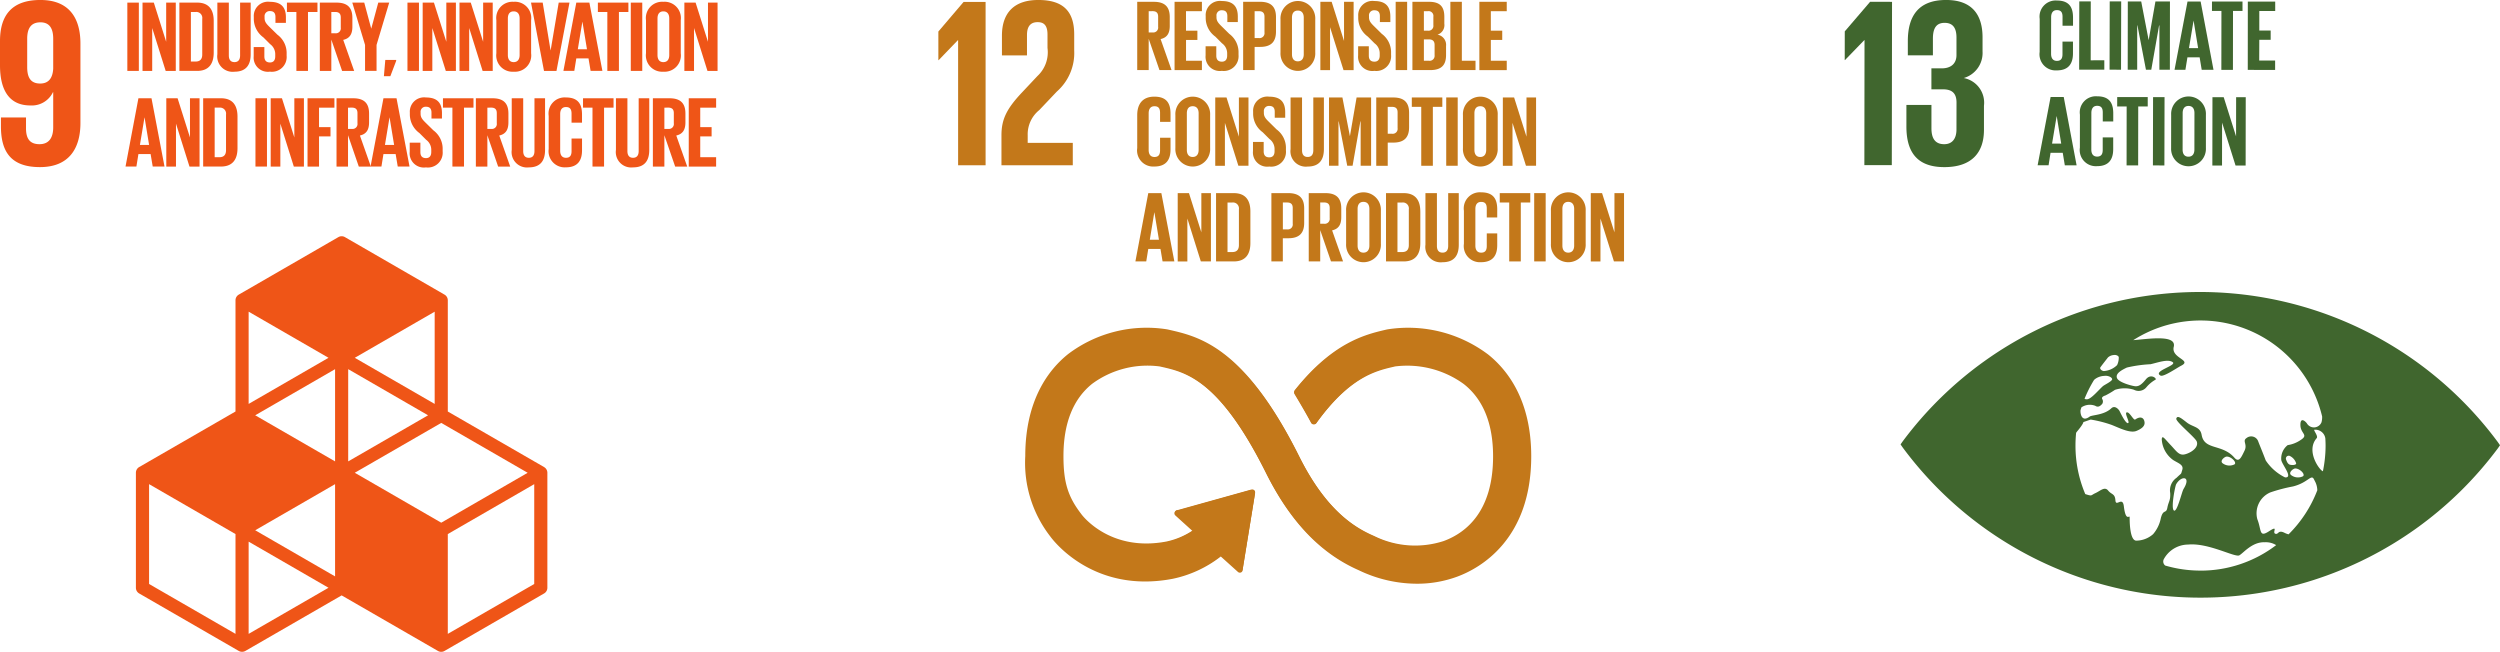 <svg xmlns="http://www.w3.org/2000/svg" xmlns:xlink="http://www.w3.org/1999/xlink" width="296.978" height="77.433" viewBox="0 0 296.978 77.433">
  <defs>
    <clipPath id="clip-path">
      <rect id="Rectangle_75237" data-name="Rectangle 75237" width="296.978" height="77.433" fill="none"/>
    </clipPath>
  </defs>
  <g id="Group_150416" data-name="Group 150416" transform="translate(-873 -4684.18)">
    <g id="Group_150304" data-name="Group 150304" transform="translate(873 4684.18)">
      <g id="Group_150303" data-name="Group 150303" transform="translate(0 0)" clip-path="url(#clip-path)">
        <path id="Path_27034" data-name="Path 27034" d="M53.725,36.522l-11.439-6.6V16.711a.784.784,0,0,0-.392-.675L30.066,9.206a.783.783,0,0,0-.78,0l-11.831,6.83a.781.781,0,0,0-.389.675V29.92l-11.442,6.6a.781.781,0,0,0-.389.675V50.86a.781.781,0,0,0,.389.675l11.831,6.83a.81.81,0,0,0,.392.1.79.79,0,0,0,.389-.1l11.439-6.6,11.439,6.6a.778.778,0,0,0,.78,0l11.831-6.83a.781.781,0,0,0,.389-.675V37.2a.781.781,0,0,0-.389-.675M28.895,49.509,19.407,44.03l9.488-5.479ZM39.942,30.371l-9.488,5.476V24.891ZM28.895,35.847l-9.488-5.476,9.488-5.479Zm2.34,1.351,10.271-5.923L51.773,37.2,41.506,43.13Zm9.491-8.177-9.491-5.479,9.491-5.479ZM28.115,23.541,18.627,29.02V18.062ZM17.067,56.336,6.8,50.409V38.551L17.067,44.48Zm1.56,0V45.38l9.488,5.479Zm33.926-5.926L42.286,56.336V44.48l10.268-5.929Z" transform="translate(10.909 18.962)" fill="#ef5517"/>
        <path id="Path_27035" data-name="Path 27035" d="M9.555,5.177C9.555,2.174,8.236,0,4.8,0,1.341,0,0,1.884,0,4.89V7.752c0,3.176,1.255,4.776,3.6,4.776A2.783,2.783,0,0,0,6.29,10.955h.031V15.13c0,1.175-.459,2-1.631,2s-1.6-.688-1.6-1.887V13.958H.111v1.033c0,2.858,1.033,4.862,4.637,4.862,3.432,0,4.807-2.2,4.807-5.236ZM6.321,8.152c-.059,1.085-.515,1.773-1.545,1.773-1.113,0-1.545-.688-1.545-1.946V4.6c0-1.23.456-1.946,1.573-1.946,1.088,0,1.517.743,1.517,1.946Z" transform="translate(0 -0.002)" fill="#ef5517"/>
        <rect id="Rectangle_75228" data-name="Rectangle 75228" width="1.366" height="8.112" transform="translate(15.127 0.311)" fill="#ef5517"/>
        <path id="Path_27036" data-name="Path 27036" d="M6.641,3.117v5.1H5.491V.1H6.832L8.3,4.754V.1H9.441V8.214h-1.2Z" transform="translate(11.44 0.21)" fill="#ef5517"/>
        <path id="Path_27037" data-name="Path 27037" d="M10.99,2.278V6.033c0,1.246-.512,2.18-1.973,2.18H6.911V.1H9.017c1.462,0,1.973.922,1.973,2.177M8.85,7.1c.561,0,.777-.336.777-.826V2.028a.711.711,0,0,0-.777-.814H8.277V7.1Z" transform="translate(14.398 0.209)" fill="#ef5517"/>
        <path id="Path_27038" data-name="Path 27038" d="M12.333.1V6.24c0,1.255-.54,2.069-1.927,2.069A1.828,1.828,0,0,1,8.374,6.24V.1H9.737V6.37c0,.481.191.8.669.8s.669-.321.669-.8V.1Z" transform="translate(17.446 0.209)" fill="#ef5517"/>
        <path id="Path_27039" data-name="Path 27039" d="M9.774,6.531V5.442h1.267v1.11c0,.456.2.722.669.722.432,0,.623-.287.623-.722V6.244a1.473,1.473,0,0,0-.611-1.15l-.8-.8A2.74,2.74,0,0,1,9.786,2.128V1.853A1.691,1.691,0,0,1,11.7.071c1.363,0,1.9.669,1.9,1.844v.657H12.358V1.866c0-.469-.216-.694-.648-.694a.6.6,0,0,0-.644.669v.17c0,.453.253.715.644,1.1l.876.86a2.713,2.713,0,0,1,1.1,2.1v.395a1.756,1.756,0,0,1-1.986,1.9A1.688,1.688,0,0,1,9.774,6.531" transform="translate(20.363 0.146)" fill="#ef5517"/>
        <path id="Path_27040" data-name="Path 27040" d="M11.054.1h3.626V1.214H13.555v7H12.177v-7H11.054Z" transform="translate(23.031 0.21)" fill="#ef5517"/>
        <path id="Path_27041" data-name="Path 27041" d="M13.688,4.493V8.214H12.322V.1h1.989c1.375,0,1.878.681,1.878,1.819V2.96c0,.876-.311,1.388-1.088,1.566l1.3,3.688H14.968Zm0-3.278V3.74h.453a.59.59,0,0,0,.669-.672v-1.2c0-.441-.2-.657-.669-.657Z" transform="translate(25.671 0.211)" fill="#ef5517"/>
        <path id="Path_27042" data-name="Path 27042" d="M16.455,5.127V8.213H15.089V5.127L13.572.1h1.421l.826,3.077h.012L16.659.1h1.3Z" transform="translate(28.276 0.209)" fill="#ef5517"/>
        <path id="Path_27043" data-name="Path 27043" d="M14.957,2.309l-.167,1.936h.765l.694-1.828V2.309Z" transform="translate(30.814 4.809)" fill="#ef5517"/>
        <rect id="Rectangle_75229" data-name="Rectangle 75229" width="1.366" height="8.112" transform="translate(48.403 0.311)" fill="#ef5517"/>
        <path id="Path_27044" data-name="Path 27044" d="M17.431,3.117v5.1H16.284V.1h1.338l1.471,4.653V.1h1.138V8.214h-1.2Z" transform="translate(33.926 0.21)" fill="#ef5517"/>
        <path id="Path_27045" data-name="Path 27045" d="M18.851,3.117v5.1H17.7V.1h1.338l1.471,4.653V.1h1.138V8.214h-1.2Z" transform="translate(36.884 0.21)" fill="#ef5517"/>
        <path id="Path_27046" data-name="Path 27046" d="M19.123,6.184V2.259A1.931,1.931,0,0,1,21.18.07a1.935,1.935,0,0,1,2.072,2.189V6.184A1.94,1.94,0,0,1,21.18,8.374a1.936,1.936,0,0,1-2.057-2.189m2.763.216V2.046c0-.493-.216-.839-.706-.839s-.691.345-.691.839V6.4c0,.49.213.836.691.836s.706-.345.706-.836" transform="translate(39.84 0.144)" fill="#ef5517"/>
        <path id="Path_27047" data-name="Path 27047" d="M25.028.1,23.483,8.214H22L20.458.1h1.388l.931,5.661h.015L23.748.1Z" transform="translate(42.622 0.21)" fill="#ef5517"/>
        <path id="Path_27048" data-name="Path 27048" d="M21.706,8.211,23.238.1h1.554l1.545,8.109h-1.4l-.25-1.483H23.238L23,8.211ZM23.417,5.64h1.088l-.537-3.253h-.012Z" transform="translate(45.222 0.211)" fill="#ef5517"/>
        <path id="Path_27049" data-name="Path 27049" d="M23.034.1H26.66V1.214H25.534v7H24.159v-7H23.034Z" transform="translate(47.988 0.21)" fill="#ef5517"/>
        <rect id="Rectangle_75230" data-name="Rectangle 75230" width="1.363" height="8.112" transform="translate(74.932 0.311)" fill="#ef5517"/>
        <path id="Path_27050" data-name="Path 27050" d="M24.888,6.184V2.259A1.931,1.931,0,0,1,26.945.07a1.935,1.935,0,0,1,2.072,2.189V6.184a1.94,1.94,0,0,1-2.072,2.189,1.936,1.936,0,0,1-2.057-2.189m2.763.216V2.046c0-.493-.213-.839-.706-.839-.478,0-.691.345-.691.839V6.4c0,.49.213.836.691.836.493,0,.706-.345.706-.836" transform="translate(51.851 0.144)" fill="#ef5517"/>
        <path id="Path_27051" data-name="Path 27051" d="M27.513,3.117v5.1H26.366V.1H27.7l1.471,4.653V.1h1.138V8.214h-1.2Z" transform="translate(54.931 0.21)" fill="#ef5517"/>
        <path id="Path_27052" data-name="Path 27052" d="M4.836,11.9,6.368,3.786H7.922L9.467,11.9h-1.4l-.25-1.483H6.368L6.128,11.9ZM6.547,9.327H7.636L7.1,6.074H7.087Z" transform="translate(10.075 7.886)" fill="#ef5517"/>
        <path id="Path_27053" data-name="Path 27053" d="M7.557,6.8v5.1H6.407V3.786H7.748L9.219,8.442V3.786h1.138V11.9H9.16Z" transform="translate(13.348 7.887)" fill="#ef5517"/>
        <path id="Path_27054" data-name="Path 27054" d="M11.906,5.966V9.721c0,1.243-.512,2.177-1.973,2.177H7.827V3.786H9.933c1.462,0,1.973.922,1.973,2.18m-2.14,4.822c.561,0,.777-.336.777-.826V5.716A.714.714,0,0,0,9.766,4.9H9.193v5.889Z" transform="translate(16.307 7.886)" fill="#ef5517"/>
        <rect id="Rectangle_75231" data-name="Rectangle 75231" width="1.366" height="8.115" transform="translate(30.347 11.671)" fill="#ef5517"/>
        <path id="Path_27055" data-name="Path 27055" d="M11.576,6.8v5.1H10.429V3.786h1.338l1.471,4.656V3.786h1.138V11.9h-1.2Z" transform="translate(21.727 7.887)" fill="#ef5517"/>
        <path id="Path_27056" data-name="Path 27056" d="M11.848,3.787h3.194V4.9H13.214V7.218h1.363v1.1H13.214V11.9H11.848Z" transform="translate(24.684 7.887)" fill="#ef5517"/>
        <path id="Path_27057" data-name="Path 27057" d="M14.331,8.178V11.9H12.965V3.787h1.989c1.375,0,1.878.681,1.878,1.819V6.645c0,.876-.311,1.388-1.088,1.566l1.3,3.688H15.611Zm0-3.278V7.425h.453a.59.59,0,0,0,.669-.672v-1.2c0-.441-.2-.657-.669-.657Z" transform="translate(27.011 7.888)" fill="#ef5517"/>
        <path id="Path_27058" data-name="Path 27058" d="M14.276,11.9l1.532-8.112h1.554L18.907,11.9h-1.4l-.25-1.483H15.808L15.568,11.9Zm1.711-2.572h1.088l-.537-3.253h-.012Z" transform="translate(29.742 7.886)" fill="#ef5517"/>
        <path id="Path_27059" data-name="Path 27059" d="M15.785,10.216V9.127h1.267v1.11c0,.456.2.722.669.722.432,0,.623-.287.623-.722V9.929a1.473,1.473,0,0,0-.611-1.15l-.8-.8A2.74,2.74,0,0,1,15.8,5.813V5.538a1.691,1.691,0,0,1,1.915-1.782c1.363,0,1.9.669,1.9,1.844v.657H18.369V5.547c0-.466-.216-.691-.648-.691a.6.6,0,0,0-.644.669V5.7c0,.453.253.715.644,1.1l.876.86a2.724,2.724,0,0,1,1.1,2.106v.395a1.756,1.756,0,0,1-1.986,1.9,1.688,1.688,0,0,1-1.927-1.841" transform="translate(32.886 7.824)" fill="#ef5517"/>
        <path id="Path_27060" data-name="Path 27060" d="M17.066,3.787h3.626V4.9H19.566v7H18.188v-7H17.066Z" transform="translate(35.554 7.887)" fill="#ef5517"/>
        <path id="Path_27061" data-name="Path 27061" d="M19.7,8.178V11.9H18.333V3.787h1.992c1.372,0,1.875.681,1.875,1.819V6.645c0,.876-.311,1.388-1.088,1.566l1.3,3.688H20.979Zm0-3.278V7.425h.453a.588.588,0,0,0,.666-.672v-1.2c0-.441-.2-.657-.666-.657Z" transform="translate(38.195 7.888)" fill="#ef5517"/>
        <path id="Path_27062" data-name="Path 27062" d="M23.674,3.787V9.926c0,1.255-.54,2.069-1.927,2.069a1.828,1.828,0,0,1-2.032-2.069V3.787h1.363v6.269c0,.478.191.8.669.8s.669-.324.669-.8V3.787Z" transform="translate(41.074 7.888)" fill="#ef5517"/>
        <path id="Path_27063" data-name="Path 27063" d="M21.139,9.869V5.944a1.914,1.914,0,0,1,2.035-2.189c1.508,0,1.924.839,1.924,2.035v.959H23.855V5.682c0-.5-.167-.789-.66-.789s-.691.345-.691.839v4.354c0,.49.2.836.691.836s.66-.308.66-.786v-1.5H25.1v1.4c0,1.159-.478,2.02-1.924,2.02a1.918,1.918,0,0,1-2.035-2.189" transform="translate(44.04 7.822)" fill="#ef5517"/>
        <path id="Path_27064" data-name="Path 27064" d="M22.462,3.787h3.626V4.9H24.962v7H23.587v-7H22.462Z" transform="translate(46.796 7.887)" fill="#ef5517"/>
        <path id="Path_27065" data-name="Path 27065" d="M27.689,3.787V9.926c0,1.255-.54,2.069-1.927,2.069A1.828,1.828,0,0,1,23.73,9.926V3.787h1.363v6.269c0,.478.191.8.669.8s.669-.324.669-.8V3.787Z" transform="translate(49.438 7.888)" fill="#ef5517"/>
        <path id="Path_27066" data-name="Path 27066" d="M26.519,8.178V11.9H25.153V3.787h1.989c1.375,0,1.878.681,1.878,1.819V6.645c0,.876-.311,1.388-1.088,1.566l1.3,3.688H27.8Zm0-3.278V7.425h.456a.589.589,0,0,0,.666-.672v-1.2c0-.441-.2-.657-.666-.657Z" transform="translate(52.403 7.888)" fill="#ef5517"/>
        <path id="Path_27067" data-name="Path 27067" d="M26.535,3.787h3.253V4.9H27.9V7.218h1.351v1.1H27.9v2.467h1.887V11.9H26.535Z" transform="translate(55.282 7.887)" fill="#ef5517"/>
        <path id="Path_27068" data-name="Path 27068" d="M94.427,15.777a15.793,15.793,0,0,0-11.945-2.935l-.237.055c-2.383.561-6.167,1.5-10.594,6.99q-.037.042-.074.092l-.056.068a.37.37,0,0,0-.074.213.354.354,0,0,0,.049.185l.1.17c.555.928,1.255,2.128,1.85,3.228l.015.034a.382.382,0,0,0,.336.21.37.37,0,0,0,.262-.108c.028-.037.059-.074.083-.111,3.928-5.439,7.021-6.188,9.111-6.679l.25-.059A11.428,11.428,0,0,1,91.7,19.236c2.325,1.835,3.5,4.755,3.5,8.677,0,6.583-3.2,9.158-5.886,10.157a10.989,10.989,0,0,1-8.18-.54l-.179-.086c-2.285-.993-5.695-3.056-8.911-9.512-6.478-13.015-11.9-14.239-15.485-15.053l-.194-.043A15.473,15.473,0,0,0,44.6,15.762c-2.328,1.859-5.1,5.47-5.1,12.127a14.247,14.247,0,0,0,2.975,9.549c.466.641,5.266,6.805,14.544,5.026a13.877,13.877,0,0,0,5.707-2.649l2.044,1.841a.334.334,0,0,0,.466-.022.322.322,0,0,0,.083-.222v-.028l1.471-9.062v-.1a.308.308,0,0,0-.108-.241.294.294,0,0,0-.216-.083l-.062.006-.1.009-8.68,2.43-.154.025a.283.283,0,0,0-.166.1.33.33,0,0,0,.025.472l.1.093,1.943,1.758a9.116,9.116,0,0,1-3.185,1.347c-6.709,1.28-10.024-3.117-10.15-3.287l-.046-.065c-1.56-2.047-2.087-3.789-2.087-6.9,0-3.937,1.159-6.857,3.444-8.683a11.112,11.112,0,0,1,8.038-2.072l.194.043c2.938.666,6.965,1.576,12.512,12.716,2.88,5.784,6.487,9.568,11.029,11.56a15.994,15.994,0,0,0,6.913,1.6,13.751,13.751,0,0,0,4.816-.854c2.63-.981,8.754-4.338,8.754-14.288,0-6.651-2.815-10.271-5.18-12.136" transform="translate(82.293 26.291)" fill="#c3781a"/>
        <path id="Path_27069" data-name="Path 27069" d="M94.206,15.795A15.774,15.774,0,0,0,82.32,12.887l-.237.056c-2.371.558-6.136,1.48-10.542,6.919-.022.031-.049.065-.074.1l-.055.065a.39.39,0,0,0-.071.213.363.363,0,0,0,.046.182l.1.167c.555.922,1.252,2.106,1.841,3.2l.015.034a.38.38,0,0,0,.6.1,1.2,1.2,0,0,0,.077-.111c3.913-5.384,6.987-6.127,9.068-6.614l.25-.059a11.445,11.445,0,0,1,8.149,2.087c2.313,1.816,3.487,4.708,3.487,8.593,0,6.518-3.185,9.068-5.858,10.058a10.987,10.987,0,0,1-8.14-.533l-.179-.086c-2.272-.984-5.667-3.028-8.865-9.423-6.447-12.885-11.843-14.1-15.411-14.905l-.191-.043a15.463,15.463,0,0,0-11.7,2.9c-2.319,1.841-5.081,5.417-5.081,12.01a14.073,14.073,0,0,0,2.96,9.457c.469.635,5.245,6.74,14.473,4.98A13.873,13.873,0,0,0,62.66,39.6l2.035,1.825a.34.34,0,0,0,.466-.022.334.334,0,0,0,.08-.222v-.028l1.465-8.973,0-.1a.332.332,0,0,0-.111-.241.3.3,0,0,0-.213-.08l-.065.006-.1.009-8.637,2.408-.154.025a.279.279,0,0,0-.167.1.326.326,0,0,0,.025.469l.1.089L59.327,36.6A9,9,0,0,1,56.16,37.94c-6.682,1.267-9.978-3.086-10.1-3.259l-.046-.062c-1.554-2.029-2.075-3.749-2.075-6.83,0-3.9,1.153-6.79,3.426-8.6a11.093,11.093,0,0,1,8-2.05l.194.043c2.923.657,6.931,1.56,12.451,12.593,2.868,5.726,6.457,9.472,10.974,11.449a16.013,16.013,0,0,0,6.879,1.585,13.745,13.745,0,0,0,4.795-.845c2.618-.971,8.711-4.3,8.711-14.15,0-6.586-2.8-10.172-5.155-12.019" transform="translate(82.391 26.39)" fill="#c3781a"/>
        <path id="Path_27070" data-name="Path 27070" d="M38.469,4.625H38.5V19.481h3.265V.074H39.154l-3,3.521V7h.028Z" transform="translate(75.315 0.152)" fill="#c3781a"/>
        <path id="Path_27071" data-name="Path 27071" d="M38.641,4.237V6.583h2.975V4.15c0-1.172.573-1.517,1.261-1.517.629,0,1.175.256,1.175,1.458v1.6a3.854,3.854,0,0,1-1.2,3.349l-1.832,1.949c-1.776,1.887-2.436,3.148-2.436,5.066v3.577h8.473V16.974H41.7v-.916a3.7,3.7,0,0,1,1.375-2.979l2.087-2.2a6.1,6.1,0,0,0,2.063-4.893V4.092C47.228,1.317,45.883,0,42.963,0,40.1,0,38.641,1.517,38.641,4.237" transform="translate(80.381 -0.002)" fill="#c3781a"/>
        <path id="Path_27072" data-name="Path 27072" d="M45.176,4.462V8.18H43.813V.071H45.8c1.375,0,1.878.681,1.878,1.819V2.929c0,.876-.311,1.388-1.088,1.566l1.3,3.685H46.455Zm0-3.278V3.709h.456a.589.589,0,0,0,.666-.672v-1.2c0-.444-.2-.657-.666-.657Z" transform="translate(91.279 0.146)" fill="#c3781a"/>
        <path id="Path_27073" data-name="Path 27073" d="M45.252.07H48.5V1.183h-1.89V3.5h1.354V4.6H46.615V7.07H48.5V8.183H45.252Z" transform="translate(94.276 0.145)" fill="#c3781a"/>
        <path id="Path_27074" data-name="Path 27074" d="M46.447,6.5V5.411h1.27v1.11c0,.456.2.722.669.722.432,0,.623-.287.623-.722V6.213a1.473,1.473,0,0,0-.611-1.15l-.8-.8A2.74,2.74,0,0,1,46.459,2.1V1.822A1.691,1.691,0,0,1,48.374.04c1.363,0,1.9.669,1.9,1.844v.657H49.031V1.835c0-.469-.213-.694-.644-.694a.6.6,0,0,0-.647.669v.17c0,.453.253.715.647,1.1l.873.86a2.713,2.713,0,0,1,1.1,2.1v.395a1.756,1.756,0,0,1-1.986,1.9A1.688,1.688,0,0,1,46.447,6.5" transform="translate(96.767 0.082)" fill="#c3781a"/>
        <path id="Path_27075" data-name="Path 27075" d="M47.894.07h2.023c1.375,0,1.878.681,1.878,1.819V3.6c0,1.135-.5,1.828-1.878,1.828h-.66V8.182H47.894Zm1.363,1.113V4.377h.5a.588.588,0,0,0,.672-.669V1.84c0-.441-.207-.657-.672-.657Z" transform="translate(99.781 0.144)" fill="#c3781a"/>
        <path id="Path_27076" data-name="Path 27076" d="M49.333,6.153V2.228a2.068,2.068,0,1,1,4.129,0V6.153a2.068,2.068,0,1,1-4.129,0m2.763.216V2.015c0-.493-.216-.839-.706-.839s-.694.345-.694.839V6.369c0,.49.216.836.694.836s.706-.345.706-.836" transform="translate(102.779 0.08)" fill="#c3781a"/>
        <path id="Path_27077" data-name="Path 27077" d="M52.019,3.086v5.1h-1.15V.07H52.21l1.471,4.653V.07h1.138V8.183h-1.2Z" transform="translate(105.979 0.145)" fill="#c3781a"/>
        <path id="Path_27078" data-name="Path 27078" d="M52.324,6.5V5.411h1.27v1.11c0,.456.2.722.669.722.432,0,.623-.287.623-.722V6.213a1.473,1.473,0,0,0-.611-1.15l-.8-.8A2.735,2.735,0,0,1,52.336,2.1V1.822A1.691,1.691,0,0,1,54.251.04c1.363,0,1.9.669,1.9,1.844v.657H54.908V1.835c0-.469-.213-.694-.644-.694a.6.6,0,0,0-.648.669v.17c0,.453.253.715.648,1.1l.873.86a2.713,2.713,0,0,1,1.1,2.1v.395a1.756,1.756,0,0,1-1.986,1.9A1.688,1.688,0,0,1,52.324,6.5" transform="translate(109.01 0.082)" fill="#c3781a"/>
        <rect id="Rectangle_75232" data-name="Rectangle 75232" width="1.363" height="8.112" transform="translate(165.793 0.213)" fill="#c3781a"/>
        <path id="Path_27079" data-name="Path 27079" d="M54.415.07h1.973c1.363,0,1.819.635,1.819,1.785v.826a1.184,1.184,0,0,1-.814,1.292,1.23,1.23,0,0,1,1.018,1.351V6.4c0,1.15-.515,1.782-1.878,1.782H54.415ZM55.778,3.5h.478a.577.577,0,0,0,.648-.66V1.843a.574.574,0,0,0-.657-.66h-.469Zm0,1.039V7.072h.6a.591.591,0,0,0,.672-.66V5.191c0-.429-.207-.657-.684-.657Z" transform="translate(113.367 0.144)" fill="#c3781a"/>
        <path id="Path_27080" data-name="Path 27080" d="M55.877.071V8.18h2.988V7.07H57.24v-7Z" transform="translate(116.414 0.146)" fill="#c3781a"/>
        <path id="Path_27081" data-name="Path 27081" d="M56.994.07h3.253V1.183h-1.89V3.5h1.354V4.6H58.357V7.07h1.89V8.183H56.994Z" transform="translate(118.741 0.145)" fill="#c3781a"/>
        <path id="Path_27082" data-name="Path 27082" d="M43.813,9.838V5.913c0-1.267.6-2.189,2.029-2.189,1.511,0,1.927.839,1.927,2.035v.959H46.526V5.651c0-.5-.167-.789-.66-.789s-.694.348-.694.839v4.354c0,.49.2.836.694.836s.66-.308.66-.786v-1.5h1.243v1.4c0,1.159-.478,2.02-1.927,2.02a1.915,1.915,0,0,1-2.029-2.189" transform="translate(91.279 7.757)" fill="#c3781a"/>
        <path id="Path_27083" data-name="Path 27083" d="M45.283,9.838V5.913a2.068,2.068,0,1,1,4.129,0V9.838a2.068,2.068,0,1,1-4.129,0m2.763.216V5.7c0-.493-.216-.839-.706-.839s-.694.345-.694.839v4.354c0,.49.216.836.694.836s.706-.345.706-.836" transform="translate(94.341 7.757)" fill="#c3781a"/>
        <path id="Path_27084" data-name="Path 27084" d="M47.966,6.771v5.1H46.819V3.755h1.338l1.471,4.656V3.755h1.138v8.112h-1.2Z" transform="translate(97.542 7.823)" fill="#c3781a"/>
        <path id="Path_27085" data-name="Path 27085" d="M48.273,10.185V9.1h1.27v1.11c0,.456.2.722.669.722.432,0,.623-.287.623-.722V9.9a1.473,1.473,0,0,0-.611-1.15l-.8-.8a2.74,2.74,0,0,1-1.135-2.168V5.507A1.691,1.691,0,0,1,50.2,3.725c1.366,0,1.9.669,1.9,1.844v.657H50.857V5.516c0-.466-.213-.691-.644-.691a.6.6,0,0,0-.648.669v.17c0,.453.253.715.648,1.1l.873.86a2.724,2.724,0,0,1,1.1,2.106v.395a1.756,1.756,0,0,1-1.986,1.9,1.688,1.688,0,0,1-1.927-1.841" transform="translate(100.571 7.759)" fill="#c3781a"/>
        <path id="Path_27086" data-name="Path 27086" d="M53.68,3.755V9.894c0,1.255-.54,2.069-1.927,2.069a1.828,1.828,0,0,1-2.032-2.069V3.755h1.363v6.269c0,.481.191.8.669.8s.669-.321.669-.8V3.755Z" transform="translate(103.587 7.822)" fill="#c3781a"/>
        <path id="Path_27087" data-name="Path 27087" d="M54.958,6.6h-.034L54,11.867h-.635L52.35,6.6h-.025v5.263H51.2V3.755h1.591l.885,4.573h.012l.789-4.573H56.2v8.112H54.958Z" transform="translate(106.675 7.822)" fill="#c3781a"/>
        <path id="Path_27088" data-name="Path 27088" d="M53.022,3.756h2.023c1.375,0,1.878.681,1.878,1.819V7.283c0,1.141-.5,1.832-1.878,1.832h-.66v2.753H53.022Zm1.363,1.113V8.063h.5a.587.587,0,0,0,.672-.669V5.526c0-.444-.2-.657-.672-.657Z" transform="translate(110.465 7.824)" fill="#c3781a"/>
        <path id="Path_27089" data-name="Path 27089" d="M54.392,3.755h3.626V4.869H56.892v7H55.514v-7H54.392Z" transform="translate(113.318 7.823)" fill="#c3781a"/>
        <rect id="Rectangle_75233" data-name="Rectangle 75233" width="1.363" height="8.115" transform="translate(171.799 11.575)" fill="#c3781a"/>
        <path id="Path_27090" data-name="Path 27090" d="M56.362,9.838V5.913a2.068,2.068,0,1,1,4.129,0V9.838a2.068,2.068,0,1,1-4.129,0m2.763.216V5.7c0-.493-.216-.839-.706-.839s-.694.345-.694.839v4.354c0,.49.216.836.694.836s.706-.345.706-.836" transform="translate(117.423 7.757)" fill="#c3781a"/>
        <path id="Path_27091" data-name="Path 27091" d="M59.046,6.771v5.1H57.9V3.755h1.338l1.471,4.656V3.755h1.138v8.112h-1.2Z" transform="translate(120.625 7.823)" fill="#c3781a"/>
        <path id="Path_27092" data-name="Path 27092" d="M43.743,15.553l1.529-8.112h1.554l1.545,8.112h-1.4l-.25-1.483H45.272l-.241,1.483Zm1.711-2.572H46.54L46,9.729h-.012Z" transform="translate(91.133 15.501)" fill="#c3781a"/>
        <path id="Path_27093" data-name="Path 27093" d="M46.52,10.456v5.1H45.373V7.441h1.338L48.181,12.1V7.441h1.138v8.112h-1.2Z" transform="translate(94.528 15.5)" fill="#c3781a"/>
        <path id="Path_27094" data-name="Path 27094" d="M50.929,9.618v3.756c0,1.246-.515,2.18-1.973,2.18H46.85V7.441h2.106c1.458,0,1.973.922,1.973,2.177m-2.14,4.822c.561,0,.777-.336.777-.826V9.368a.711.711,0,0,0-.777-.814h-.577V14.44Z" transform="translate(97.606 15.501)" fill="#c3781a"/>
        <path id="Path_27095" data-name="Path 27095" d="M48.982,7.441H51c1.375,0,1.878.681,1.878,1.819v1.708c0,1.141-.5,1.832-1.878,1.832h-.66v2.753H48.982Zm1.363,1.113v3.194h.5a.587.587,0,0,0,.672-.669V9.211c0-.441-.2-.657-.672-.657Z" transform="translate(102.048 15.501)" fill="#c3781a"/>
        <path id="Path_27096" data-name="Path 27096" d="M51.784,11.832v3.722H50.421V7.441h1.986c1.375,0,1.878.681,1.878,1.819V10.3c0,.876-.311,1.388-1.088,1.566l1.3,3.688H53.063Zm0-3.278v2.525h.456a.591.591,0,0,0,.669-.672v-1.2c0-.441-.2-.657-.669-.657Z" transform="translate(105.046 15.501)" fill="#c3781a"/>
        <path id="Path_27097" data-name="Path 27097" d="M51.861,13.524V9.6a2.068,2.068,0,1,1,4.129,0v3.925a2.068,2.068,0,1,1-4.129,0m2.763.213V9.383c0-.49-.216-.839-.706-.839s-.694.348-.694.839v4.354c0,.49.216.839.694.839s.706-.348.706-.839" transform="translate(108.046 15.436)" fill="#c3781a"/>
        <path id="Path_27098" data-name="Path 27098" d="M57.476,9.618v3.756c0,1.246-.515,2.18-1.973,2.18H53.4V7.441H55.5c1.458,0,1.973.922,1.973,2.177M55.333,14.44c.564,0,.777-.336.777-.826V9.368a.71.71,0,0,0-.777-.814H54.76V14.44Z" transform="translate(111.246 15.501)" fill="#c3781a"/>
        <path id="Path_27099" data-name="Path 27099" d="M58.876,7.441V13.58c0,1.255-.537,2.069-1.927,2.069a1.828,1.828,0,0,1-2.032-2.069V7.441H56.28V13.71c0,.478.191.8.669.8s.669-.324.669-.8V7.441Z" transform="translate(114.413 15.501)" fill="#c3781a"/>
        <path id="Path_27100" data-name="Path 27100" d="M56.4,13.524V9.6A1.913,1.913,0,0,1,58.431,7.41c1.511,0,1.927.839,1.927,2.035V10.4H59.115V9.337c0-.5-.166-.789-.66-.789s-.694.345-.694.839v4.351c0,.493.2.839.694.839s.66-.308.66-.786v-1.5h1.243v1.4c0,1.159-.478,2.02-1.927,2.02A1.917,1.917,0,0,1,56.4,13.524" transform="translate(117.5 15.436)" fill="#c3781a"/>
        <path id="Path_27101" data-name="Path 27101" d="M57.78,7.441h3.626V8.554H60.28v7H58.905v-7H57.78Z" transform="translate(120.377 15.501)" fill="#c3781a"/>
        <rect id="Rectangle_75234" data-name="Rectangle 75234" width="1.363" height="8.112" transform="translate(182.249 22.94)" fill="#c3781a"/>
        <path id="Path_27102" data-name="Path 27102" d="M59.751,13.524V9.6a2.068,2.068,0,1,1,4.129,0v3.925a2.068,2.068,0,1,1-4.129,0m2.763.213V9.383c0-.49-.216-.839-.706-.839s-.694.348-.694.839v4.354c0,.49.216.839.694.839s.706-.348.706-.839" transform="translate(124.484 15.436)" fill="#c3781a"/>
        <path id="Path_27103" data-name="Path 27103" d="M62.437,10.456v5.1h-1.15V7.441h1.341L64.1,12.1V7.441h1.138v8.112h-1.2Z" transform="translate(127.683 15.5)" fill="#c3781a"/>
        <path id="Path_27104" data-name="Path 27104" d="M144.155,29.058a44.019,44.019,0,0,0-70.656-.1c-.108.151-.2.284-.277.395.074.114.17.247.277.4a44.02,44.02,0,0,0,70.652.1c.111-.154.2-.287.278-.4-.074-.111-.166-.244-.274-.395m-47.21-8.84c.194-.284.833-1.088.91-1.19a1.138,1.138,0,0,1,.722-.293c.225-.043.527.083.564.253a2.017,2.017,0,0,1-.2.947,2.476,2.476,0,0,1-1.579.706c-.345-.052-.481-.321-.416-.422m-.762,1.511c.034-.04.065-.071.077-.089a1.973,1.973,0,0,1,1.172-.426c.37-.062.863.123.922.37s-.928.691-1.11.86c-.515.469-1.317,1.431-1.788,1.536a.57.57,0,0,1-.382-.043,14.788,14.788,0,0,1,1.11-2.208m7.955,16.382a4.142,4.142,0,0,1-.916,1.9,3.055,3.055,0,0,1-2.026.774c-.675-.049-.765-1.856-.765-2.781,0-.321-.453.629-.688-1.3-.148-1.236-.943.13-1-.7s-.45-.66-.866-1.172-.931.046-1.511.308-.339.389-1.156.13l-.052-.022A14.731,14.731,0,0,1,94,29.468c0-.5.028-1,.074-1.483a1.082,1.082,0,0,1,.092-.139c.786-.928.771-1.144.771-1.144l.87-.3a14.386,14.386,0,0,1,2.433.614c.86.324,2.214,1.055,3,.737.57-.237,1.018-.546.965-1.024-.065-.6-.533-.737-1.1-.336-.21.148-.657-.9-1.005-.845s.432,1.227.136,1.277-.894-1.227-1-1.434-.564-.718-.977-.327c-.879.833-2.3.777-2.587.993-.869.648-1.1-.219-1.079-.743.034-.123.074-.244.111-.361a1.78,1.78,0,0,1,1.653-.182c.382.256.66-.065.811-.219a.538.538,0,0,0,0-.6c-.1-.21.191-.358.392-.413a10.431,10.431,0,0,0,1.129-.666,3.687,3.687,0,0,1,2.254-.012,1.192,1.192,0,0,0,1.483-.3,3.929,3.929,0,0,1,1.076-.894c.216-.1-.527-.8-1.141-.04s-.928.82-1.215.82-2-.429-2.214-.971.537-.947,1.172-1.252a15.519,15.519,0,0,1,2.806-.395c.9-.2,2.05-.644,2.63-.25s-2.424,1.067-1.437,1.6c.352.191,1.936-.91,2.479-1.19,1.277-.66-1.24-.879-.91-2.22.373-1.511-3.083-.931-4.807-.8A14.847,14.847,0,0,1,123.3,26.033a2.3,2.3,0,0,1-.074.688.97.97,0,0,1-1.739.133c-.151-.219-.786-.82-.768.21s1,1.135.052,1.751a3.67,3.67,0,0,1-1.563.623,2.006,2.006,0,0,0-.759,1.779c.1.57,1.455,2.118.45,2.057a5.864,5.864,0,0,1-2.3-2.017c-.308-.82-.644-1.622-.885-2.242a.883.883,0,0,0-1.4-.413c-.527.361.148.722-.234,1.5s-.651,1.462-1.209.823c-1.449-1.665-3.558-.848-3.885-2.7-.176-1-1.039-.907-1.761-1.474s-1.125-.873-1.249-.466c-.108.358,2.266,2.248,2.433,2.732.253.718-.712,1.347-1.418,1.517s-1.011-.4-1.7-1.119-.993-1.233-1.042-.672a3.245,3.245,0,0,0,1.36,2.47c.6.382,1.273.555,1.076,1.172s0,.268-.678.934a1.815,1.815,0,0,0-.755,1.81c.046.928-.194.981-.339,1.748s-.478.1-.774,1.236m15.941-5.9c.5-.037,1.249.654.956.919a1.332,1.332,0,0,1-1.415-.13c-.373-.29.234-.771.459-.789m-.629-.456c-.16-.062-.3-.213-.422-.577a.335.335,0,0,1,.487-.426,1.443,1.443,0,0,1,.7.851c0,.244-.6.216-.762.151m-6.555-.037a1.342,1.342,0,0,1-1.421-.126c-.373-.293.241-.774.463-.792.5-.043,1.252.657.959.919m-6.068,2.942c-.207.336-.768,2.831-1.144,2.541s.157-2.9.265-3.1c.589-1.073,1.856-1.021.879.555m2,9.685a14.806,14.806,0,0,1-4.175-.6.61.61,0,0,1-.179-.728,3.31,3.31,0,0,1,2.911-1.764c2.411-.231,5.575,1.569,6.077,1.28s1.526-1.613,3.019-1.554a2.329,2.329,0,0,1,1.354.342,14.78,14.78,0,0,1-9.007,3.028m10.48-4.311a2.343,2.343,0,0,1-.466-.173c-.808-.413-.712.247-1.113.1s.453-1.07-.746-.29-.869-.123-1.387-1.443a2.7,2.7,0,0,1,1.542-3.173,19.151,19.151,0,0,1,2.695-.709c1.785-.444,2.165-1.5,2.488-.857.059.12.117.234.173.342a2.365,2.365,0,0,1,.228.971,14.813,14.813,0,0,1-3.413,5.232m4.079-7.493c-.4-.108-2.063-2.414-.74-3.931.219-.25-.444-.987-.262-1a1.2,1.2,0,0,1,1.292,1.039c.015.284.028.57.028.86a15.084,15.084,0,0,1-.318,3.031" transform="translate(152.549 23.438)" fill="#40662e"/>
        <path id="Path_27105" data-name="Path 27105" d="M76.689.073l-.028,19.4-3.259,0,.018-14.85h-.028L71.1,6.989h-.031l.006-3.407L74.084.07Z" transform="translate(148.068 0.145)" fill="#40662e"/>
        <path id="Path_27106" data-name="Path 27106" d="M82.5,4.44l0,1.687a3.1,3.1,0,0,1-2.232,3.145,2.98,2.98,0,0,1,2.4,3.293l0,2.861c0,2.689-1.437,4.434-4.727,4.428-3.318-.006-4.489-1.9-4.486-4.841l0-2.547,2.975,0,0,2.775c0,1.147.4,1.89,1.514,1.89,1,0,1.458-.712,1.458-1.742l.006-3.2c0-1.033-.456-1.576-1.6-1.576H76.425l0-2.491h1.23c1.061,0,1.745-.54,1.748-1.569V4.462c0-1.055-.367-1.742-1.4-1.745s-1.4.685-1.4,1.887l0,1.973-2.979,0,0-1.717C73.634,1.995,74.809-.006,78.182,0,81.192,0,82.5,1.693,82.5,4.44" transform="translate(153.009 -0.002)" fill="#40662e"/>
        <path id="Path_27107" data-name="Path 27107" d="M78.58,6.132l.006-3.925A1.912,1.912,0,0,1,80.624.021c1.5,0,1.924.842,1.921,2.038v.956l-1.246,0,0-1.064c0-.5-.166-.789-.66-.792s-.691.348-.694.839l-.006,4.354c0,.49.2.839.694.839s.66-.308.66-.789V4.9l1.246,0,0,1.4c0,1.162-.481,2.023-1.927,2.02A1.916,1.916,0,0,1,78.58,6.132" transform="translate(163.712 0.042)" fill="#40662e"/>
        <path id="Path_27108" data-name="Path 27108" d="M80.1,8.168l2.988,0,0-1.113H81.47l.009-7-1.363,0Z" transform="translate(166.886 0.108)" fill="#40662e"/>
        <rect id="Rectangle_75235" data-name="Rectangle 75235" width="8.112" height="1.364" transform="translate(250.597 8.278) rotate(-89.87)" fill="#40662e"/>
        <path id="Path_27109" data-name="Path 27109" d="M85.738,2.908H85.7l-.928,5.263H84.14L83.129,2.9H83.1L83.1,8.168H81.973L81.985.056l1.591,0,.879,4.57h.012l.8-4.57,1.724,0-.009,8.112-1.246,0Z" transform="translate(170.78 0.115)" fill="#40662e"/>
        <path id="Path_27110" data-name="Path 27110" d="M83.777,8.168,85.319.059l1.557,0,1.529,8.112h-1.4l-.247-1.483-1.449,0-.241,1.483ZM85.491,5.6l1.088,0-.537-3.256h-.009Z" transform="translate(174.539 0.121)" fill="#40662e"/>
        <path id="Path_27111" data-name="Path 27111" d="M85.222.06l3.626,0V1.176H87.719l-.009,7-1.375,0,.009-7-1.125,0Z" transform="translate(177.542 0.124)" fill="#40662e"/>
        <path id="Path_27112" data-name="Path 27112" d="M86.607.062l3.253,0V1.178H87.97l0,2.319,1.351,0V4.6l-1.351,0L87.96,7.064l1.89,0V8.181L86.6,8.174Z" transform="translate(180.415 0.128)" fill="#40662e"/>
        <path id="Path_27113" data-name="Path 27113" d="M78.5,11.844l1.542-8.106H81.6l1.529,8.112h-1.4l-.247-1.483-1.449,0L79.8,11.847Zm1.714-2.568,1.088,0-.533-3.256h-.012Z" transform="translate(163.553 7.786)" fill="#40662e"/>
        <path id="Path_27114" data-name="Path 27114" d="M80.13,9.82,80.136,5.9a1.912,1.912,0,0,1,2.038-2.186c1.5,0,1.924.842,1.921,2.038V6.7l-1.246,0,0-1.064c0-.5-.167-.789-.66-.792s-.691.348-.694.839l-.006,4.354c0,.49.2.839.694.839s.66-.308.66-.789V8.593h1.246l0,1.4c0,1.162-.481,2.023-1.927,2.02A1.916,1.916,0,0,1,80.13,9.82" transform="translate(166.941 7.726)" fill="#40662e"/>
        <path id="Path_27115" data-name="Path 27115" d="M81.57,3.741l3.626,0V4.857H84.068l-.009,7-1.375,0,.009-7-1.125,0Z" transform="translate(169.935 7.792)" fill="#40662e"/>
        <rect id="Rectangle_75236" data-name="Rectangle 75236" width="8.115" height="1.364" transform="translate(255.747 19.65) rotate(-89.87)" fill="#40662e"/>
        <path id="Path_27116" data-name="Path 27116" d="M83.645,9.824,83.651,5.9a2.066,2.066,0,1,1,4.126.006l0,3.925a2.068,2.068,0,1,1-4.129-.006m2.763.219.006-4.354c0-.49-.213-.839-.706-.839-.478,0-.691.345-.694.836l-.006,4.354c0,.493.213.839.694.839s.706-.345.706-.836" transform="translate(174.264 7.734)" fill="#40662e"/>
        <path id="Path_27117" data-name="Path 27117" d="M86.39,6.764l-.006,5.1h-1.15l.012-8.115,1.338,0L88.052,8.4l.006-4.653H89.2l-.012,8.112-1.2,0Z" transform="translate(177.574 7.801)" fill="#40662e"/>
      </g>
    </g>
  </g>
</svg>
